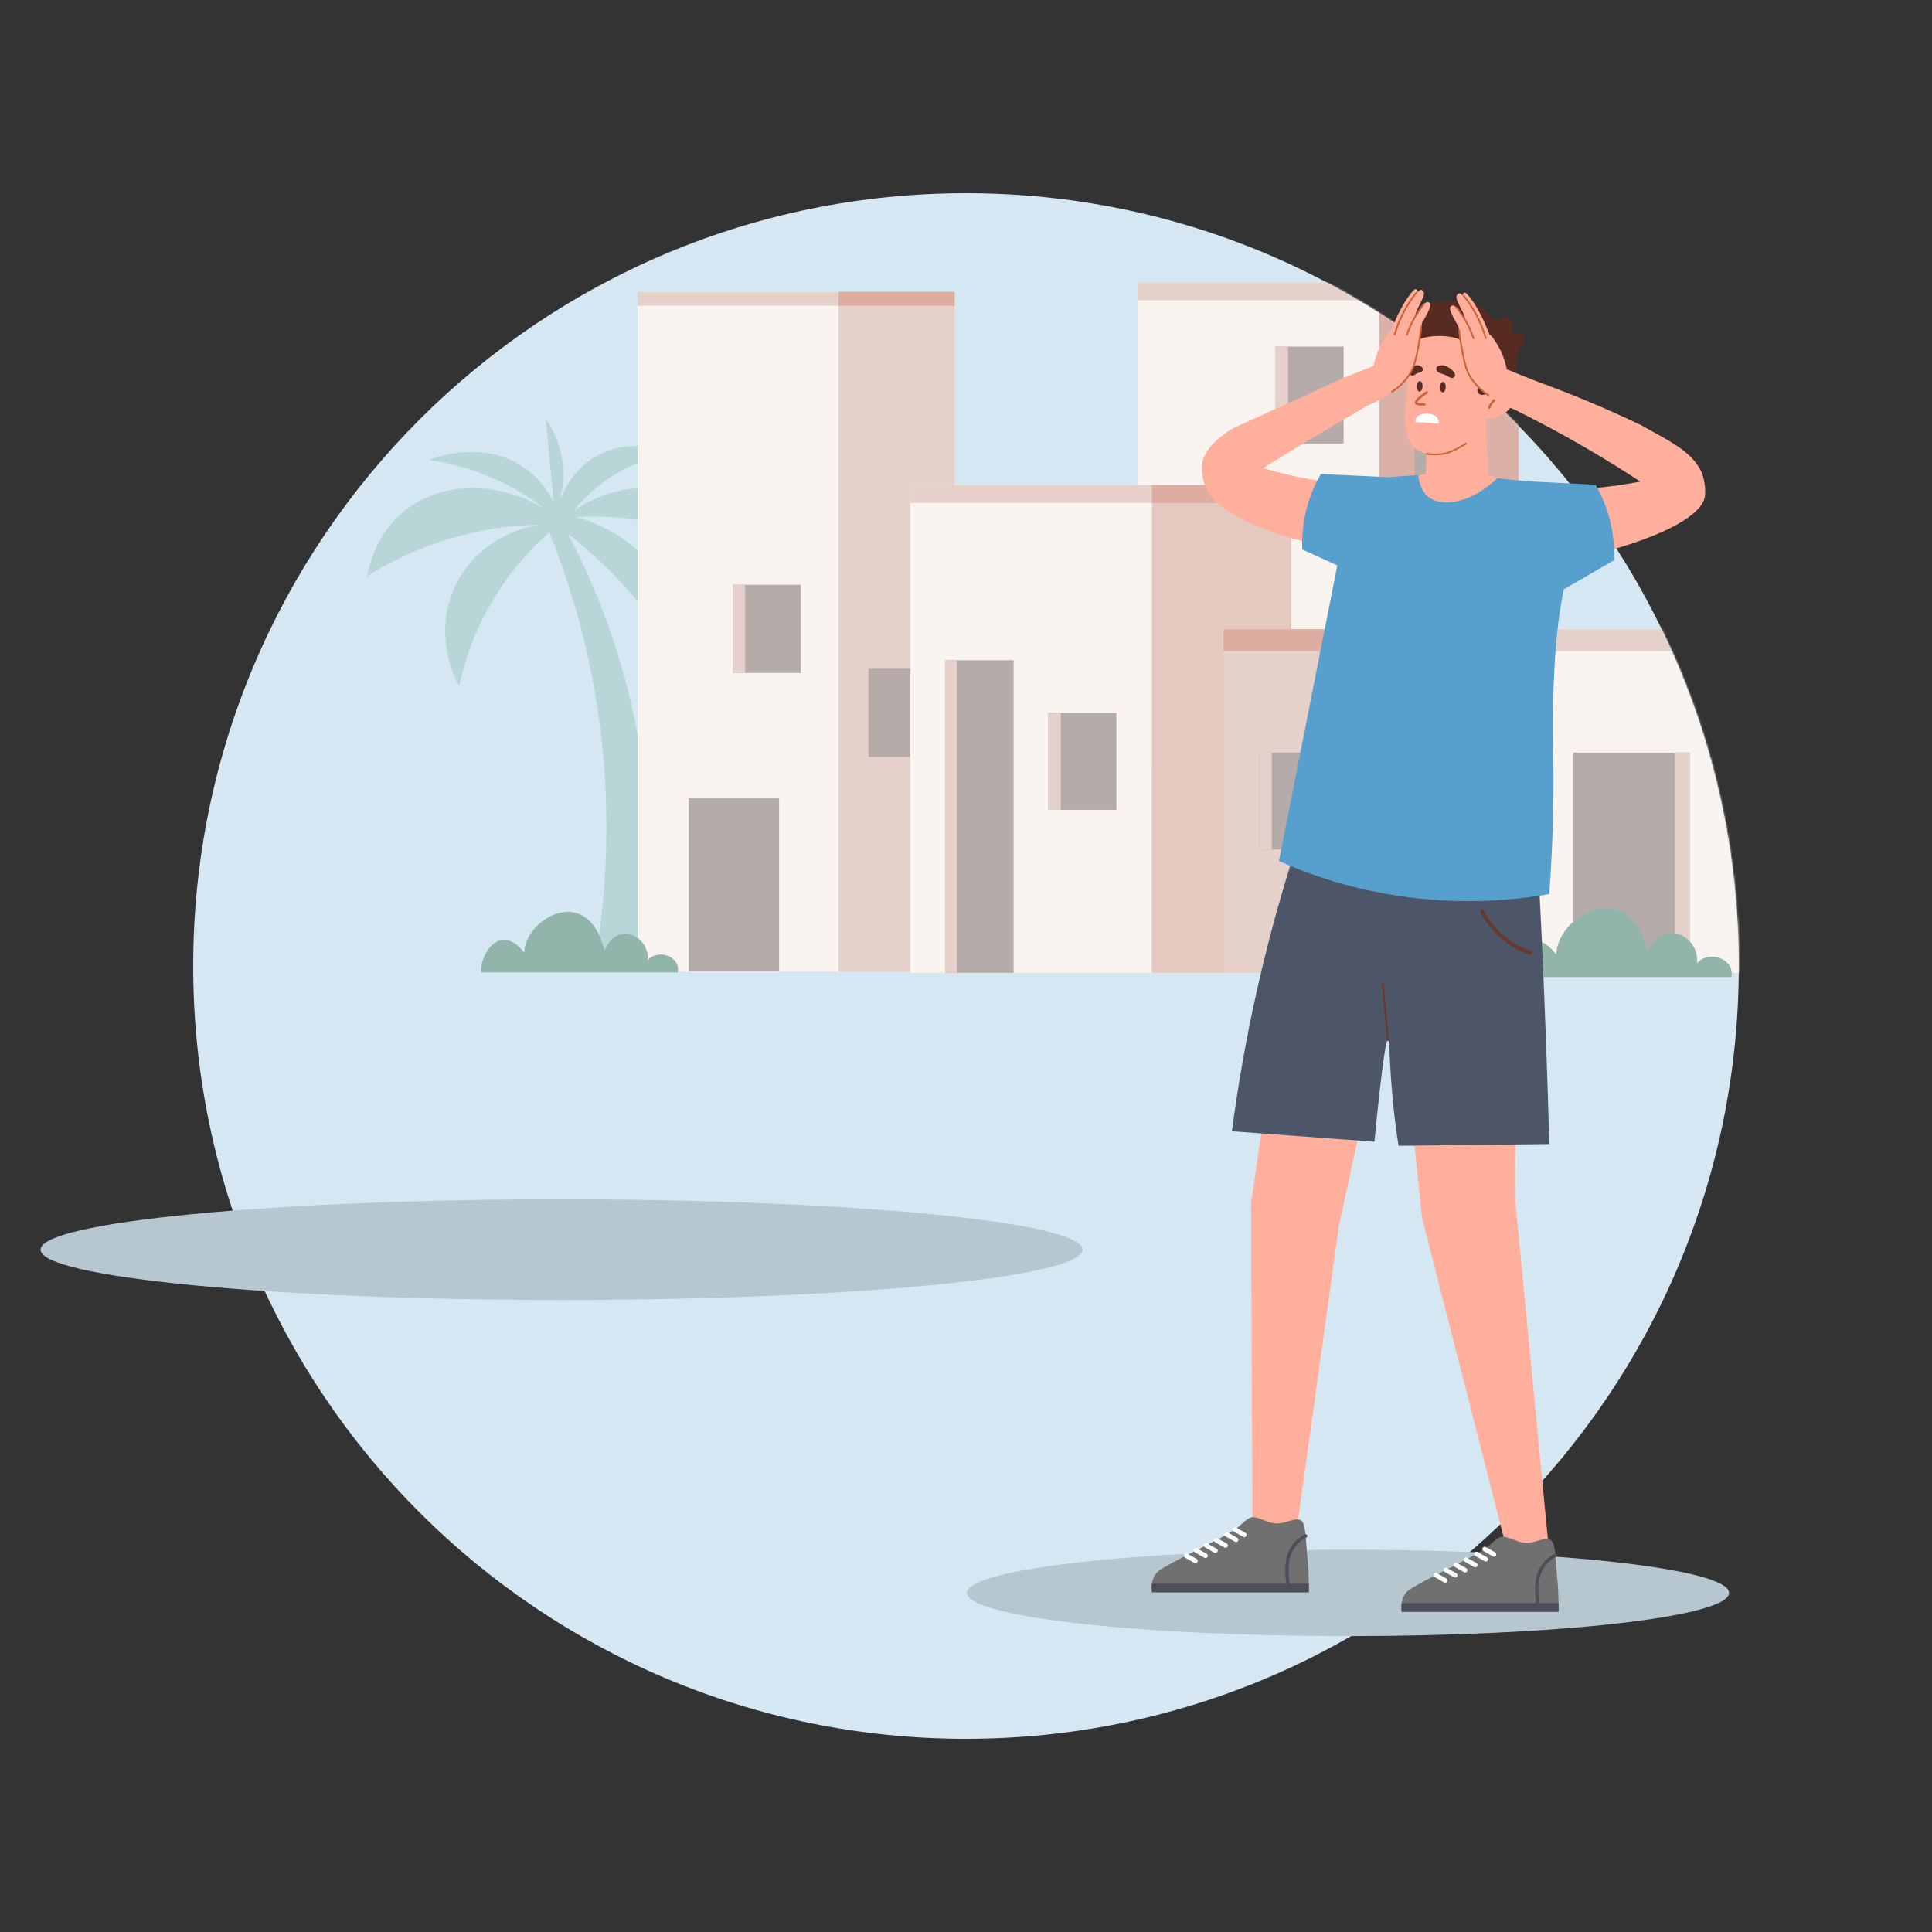 <svg width="1000" height="1000" viewBox="0 0 1000 1000" fill="none" xmlns="http://www.w3.org/2000/svg">
<rect x="0" y="0" width="1000" height="1000" fill="#333333" stroke="none"/>
<path d="M500 900C720.914 900 900 720.914 900 500C900 279.086 720.914 100 500 100C279.086 100 100 279.086 100 500C100 720.914 279.086 900 500 900Z" fill="#D5E7F2"/>
<mask id="mask0_2189_108523" style="mask-type:alpha" maskUnits="userSpaceOnUse" x="100" y="100" width="800" height="800">
<path d="M500 900C720.914 900 900 720.914 900 500C900 279.086 720.914 100 500 100C279.086 100 100 279.086 100 500C100 720.914 279.086 900 500 900Z" fill="black"/>
</mask>
<g mask="url(#mask0_2189_108523)">
<path d="M286.531 259.745C285.194 245.491 283.856 231.254 282.519 217C284.672 220.059 286.988 224.029 288.717 228.943C293.513 242.497 291.017 254.701 289.451 260.298C290.169 257.906 295.16 242.155 311.814 234.524C329.218 226.551 345.155 233.987 347.242 235.012C339.707 236.216 326.935 239.34 314 248.355C306.301 253.724 300.804 259.598 297.101 264.301C299.956 262.234 320.687 247.688 347.308 254.424C377.337 262.006 388.119 289.912 389 292.32C380.192 286.413 367.681 279.417 351.679 274.307C329.805 267.327 310.639 266.871 298.194 267.571C304.408 269.247 324.847 275.56 340.017 295.883C356.051 317.377 355.464 340.157 355.088 346.324C347.471 333.437 336.999 318.305 322.759 302.912C312.776 292.108 302.859 283.273 293.822 276.114C304.882 297.006 316.479 323.788 324.7 356.022C340.212 416.811 336.705 469.367 331.502 503C323.558 501.877 315.614 500.738 307.671 499.599C313.461 466.471 317.703 418.747 308.65 362.807C303.039 328.133 293.675 298.747 284.329 275.495C276.19 282.655 265.571 293.589 256.127 308.965C245.133 326.847 240.109 343.623 237.646 355.045C236.406 352.865 223.39 328.979 235.705 303.14C248.477 276.341 276.858 271.899 278.979 271.606C266.093 271.85 248.15 273.64 227.924 280.344C212.102 285.583 199.412 292.352 190 298.291C191.174 292.011 195.154 275.788 209.459 264.333C228.316 249.233 257.334 248.631 281.915 263.357C275.88 258.687 267.953 253.415 258.084 248.794C244.187 242.302 231.464 239.438 222.101 238.12C224.906 236.981 248.77 227.706 269.763 241.033C279.093 246.955 284.101 254.961 286.548 259.712L286.531 259.745Z" fill="#B8D5D8"/>
<path d="M713.742 398.648H786.006V146.2H713.742V398.648Z" fill="#DBB0A7"/>
<path d="M588.741 398.648H713.725V146.2L588.741 146.2V398.648Z" fill="#F9F4F0"/>
<path d="M713.742 155.438H786.006V146.204H713.742V155.438Z" fill="#CC8F85"/>
<path d="M588.741 155.437L713.725 155.438V146.204L588.741 146.204V155.437Z" fill="#E5D0CA"/>
<path d="M660.21 229.555H695.461V179.393H660.21V229.555Z" fill="#B5ACAA"/>
<path d="M660.211 229.555H666.699V179.393H660.211V229.555Z" fill="#E5D0CA"/>
<path d="M732.241 260.203H767.492V210.041H732.241V260.203Z" fill="#B5ACAA"/>
<path d="M330 272.188H494.15V151.004H330V272.188Z" fill="#F9F4F0"/>
<path d="M434.006 502.914H494.15L494.15 150.998H434.006L434.006 502.914Z" fill="#E5D0CA"/>
<path d="M449.507 391.734H484.758V346.11H449.507V391.734Z" fill="#B5ACAA"/>
<path d="M478.269 391.734H484.758V346.11H478.269V391.734Z" fill="#E5D0CA"/>
<path d="M330.001 502.914H434.021L434.021 150.998H330.001L330.001 502.914Z" fill="#F9F4F0"/>
<path d="M434.006 158.234H494.15V150.999H434.006V158.234Z" fill="#DDADA2"/>
<path d="M330.001 158.234H434.021V150.999H330.001V158.234Z" fill="#E5D0CA"/>
<path d="M356.486 502.703H403.248V413.071H356.486V502.703Z" fill="#B5ACAA"/>
<path d="M379.21 348.305H414.461V302.68H379.21V348.305Z" fill="#B5ACAA"/>
<path d="M379.207 348.305H385.695V302.68H379.207V348.305Z" fill="#E5D0CA"/>
<path d="M596.107 503.539H668.371V251.09H596.107V503.539Z" fill="#E5C9C1"/>
<path d="M471.121 503.539H596.105V251.09L471.121 251.09V503.539Z" fill="#F9F4F0"/>
<path d="M596.107 260.328H668.371V251.094H596.107V260.328Z" fill="#DDADA2"/>
<path d="M471.121 260.328H596.105V251.094L471.121 251.094V260.328Z" fill="#E5D0CA"/>
<path d="M542.591 419.18H577.842V369.018H542.591V419.18Z" fill="#B5ACAA"/>
<path d="M542.591 419.18H549.08V369.018H542.591V419.18Z" fill="#E5D0CA"/>
<path d="M489.388 503.539H524.639V341.713H489.388V503.539Z" fill="#B5ACAA"/>
<path d="M489.385 503.539H495.328V341.713H489.385V503.539Z" fill="#E5D0CA"/>
<path d="M705.543 325.695H633.279V503.54H705.543V325.695Z" fill="#E5D0CA"/>
<path d="M999.749 325.695H705.529V503.54H999.749V325.695Z" fill="#F9F4F0"/>
<path d="M705.543 325.695H633.279V337.05H705.543V325.695Z" fill="#DDADA2"/>
<path d="M999.749 325.695H705.529V337.05H999.749V325.695Z" fill="#E5D0CA"/>
<path d="M779.399 389.539H744.148V439.701H779.399V389.539Z" fill="#B5ACAA"/>
<path d="M772.91 439.703H779.398V389.541H772.91V439.703Z" fill="#E5D0CA"/>
<path d="M687.028 389.539H651.777V439.701H687.028V389.539Z" fill="#B5ACAA"/>
<path d="M651.779 439.703H658.268V389.541H651.779V439.703Z" fill="#E5D0CA"/>
<path d="M874.559 389.539H814.383V503.543H874.559V389.539Z" fill="#B5ACAA"/>
<path d="M874.559 389.539H866.885V503.543H874.559V389.539Z" fill="#E5D0CA"/>
</g>
<path d="M697.708 846.838C806.645 846.838 894.955 836.83 894.955 824.485C894.955 812.14 806.645 802.133 697.708 802.133C588.772 802.133 500.461 812.14 500.461 824.485C500.461 836.83 588.772 846.838 697.708 846.838Z" fill="#B7C7D0"/>
<path d="M290.678 672.874C439.617 672.874 560.356 661.209 560.356 646.82C560.356 632.43 439.617 620.766 290.678 620.766C141.739 620.766 21 632.43 21 646.82C21 661.209 141.739 672.874 290.678 672.874Z" fill="#B7C7D0"/>
<path fill-rule="evenodd" clip-rule="evenodd" d="M896.111 505.726C898.23 497.045 885.525 491.206 878.372 498.457C879.794 484.053 859.981 474.987 852.908 492.976C843.431 452.733 806.209 473.449 805.503 493.996C791.189 475.899 779.064 495.176 780.057 505.726H896.102H896.111Z" fill="#91B5AA"/>
<path fill-rule="evenodd" clip-rule="evenodd" d="M350.727 503.301C352.578 495.692 341.456 490.578 335.188 496.935C336.431 484.319 319.077 476.371 312.871 492.134C304.565 456.871 271.958 475.021 271.341 493.028C258.796 477.176 248.174 494.065 249.051 503.301H350.736H350.727Z" fill="#91B5AA"/>
<path fill-rule="evenodd" clip-rule="evenodd" d="M672.771 767.219L671.823 789.786L648.246 789.401L648.47 767.55L672.771 767.219Z" fill="#FFAF9B"/>
<path fill-rule="evenodd" clip-rule="evenodd" d="M784.944 485.748C784.693 530.56 784.443 575.381 784.184 620.202C789.951 680.053 795.718 739.904 801.485 799.755L778.936 798.226C764.63 742.247 750.324 686.267 736.019 630.279C731.495 586.71 726.97 543.131 722.446 499.562C712.647 544.472 702.848 589.383 693.048 634.293C686.03 684.846 679.011 735.389 671.992 785.942L648.299 785.342C648.048 731.178 647.807 677.005 647.557 622.84C654.566 574.961 661.567 527.082 668.577 479.203C707.363 481.394 746.158 483.575 784.944 485.766V485.748Z" fill="#FFAF9B"/>
<path fill-rule="evenodd" clip-rule="evenodd" d="M796.003 445.679C796.701 458.76 797.363 471.894 797.971 485.091C799.652 521.204 800.957 556.896 801.913 592.168C775.895 592.463 749.877 592.758 723.868 593.062C723.099 588.091 722.115 581.099 721.239 572.695C718.95 550.736 719.415 538.335 718.396 538.272C717.475 538.209 715.588 548.277 711.404 590.943C686.816 589.146 662.228 587.34 637.641 585.543C640.681 562.413 644.963 537.414 650.954 510.948C658.384 478.126 667.244 448.388 676.445 421.977C716.295 429.88 756.153 437.784 796.003 445.688V445.679Z" fill="#4C5668"/>
<path fill-rule="evenodd" clip-rule="evenodd" d="M806.689 834.257H725.54C725.54 834.257 724.145 827.238 728.83 823.331C733.515 819.433 763.772 805.494 769.065 801.318C774.358 797.134 775.547 794.532 779.776 795.677C784.014 796.821 787.859 799.602 793.268 798.243C798.677 796.875 801.074 795.48 803.193 797.572C805.312 799.664 805.195 809.857 806.035 816.938C806.876 824.02 806.689 834.257 806.689 834.257Z" fill="#707070"/>
<path fill-rule="evenodd" clip-rule="evenodd" d="M806.689 834.255H725.541C725.541 834.255 725.138 832.234 725.496 829.758H806.698C806.725 832.422 806.698 834.255 806.698 834.255H806.689Z" fill="#4C4E59"/>
<path d="M796.165 831.258C796.165 831.258 794.046 820.78 796.836 813.985C799.625 807.189 805.061 805.07 805.061 805.07" stroke="#4C4E59" stroke-width="1.77" stroke-linecap="round" stroke-linejoin="round"/>
<path d="M748.008 818.018L743.162 815.273" stroke="white" stroke-width="2.36" stroke-linecap="round" stroke-linejoin="round"/>
<path d="M753.221 815.355L748.375 812.602" stroke="white" stroke-width="2.36" stroke-linecap="round" stroke-linejoin="round"/>
<path d="M758.364 812.729L753.518 809.984" stroke="white" stroke-width="2.36" stroke-linecap="round" stroke-linejoin="round"/>
<path d="M763.574 810.035L758.729 807.281" stroke="white" stroke-width="2.36" stroke-linecap="round" stroke-linejoin="round"/>
<path d="M769.067 807.081L764.221 804.336" stroke="white" stroke-width="2.36" stroke-linecap="round" stroke-linejoin="round"/>
<path d="M773.295 804.527L768.439 801.773" stroke="white" stroke-width="2.36" stroke-linecap="round" stroke-linejoin="round"/>
<path fill-rule="evenodd" clip-rule="evenodd" d="M677.438 824.163H596.29C596.29 824.163 594.895 817.145 599.58 813.237C604.265 809.33 634.522 795.4 639.815 791.225C645.108 787.04 646.297 784.439 650.526 785.583C654.764 786.727 658.609 789.508 664.018 788.149C669.427 786.781 671.823 785.386 673.942 787.478C676.061 789.571 675.945 799.763 676.786 806.845C677.626 813.926 677.438 824.163 677.438 824.163Z" fill="#707070"/>
<path fill-rule="evenodd" clip-rule="evenodd" d="M677.439 824.169H596.29C596.29 824.169 595.888 822.149 596.246 819.672H677.448C677.475 822.336 677.448 824.169 677.448 824.169H677.439Z" fill="#4C4E59"/>
<path d="M666.915 821.165C666.915 821.165 664.796 810.686 667.586 803.891C670.375 797.096 675.812 794.977 675.812 794.977" stroke="#4C4E59" stroke-width="1.77" stroke-linecap="round" stroke-linejoin="round"/>
<path d="M618.768 807.926L613.922 805.172" stroke="white" stroke-width="2.36" stroke-linecap="round" stroke-linejoin="round"/>
<path d="M623.981 805.262L619.135 802.508" stroke="white" stroke-width="2.36" stroke-linecap="round" stroke-linejoin="round"/>
<path d="M629.121 802.637L624.275 799.883" stroke="white" stroke-width="2.36" stroke-linecap="round" stroke-linejoin="round"/>
<path d="M634.334 799.932L629.488 797.188" stroke="white" stroke-width="2.36" stroke-linecap="round" stroke-linejoin="round"/>
<path d="M639.825 796.98L634.979 794.227" stroke="white" stroke-width="2.36" stroke-linecap="round" stroke-linejoin="round"/>
<path d="M644.043 794.434L639.197 791.68" stroke="white" stroke-width="2.36" stroke-linecap="round" stroke-linejoin="round"/>
<path fill-rule="evenodd" clip-rule="evenodd" d="M779.158 179.16C779.158 179.16 773.319 166.58 753.774 166.696C734.229 166.812 729.401 178.489 729.07 186.348C728.73 194.208 727.63 208.611 727.237 214.334C726.844 220.065 728.748 228.738 731.529 231.348C734.309 233.959 738.431 234.907 738.431 234.907L737.957 245.493C736.67 245.618 735.373 245.743 734.086 245.877C734.032 247.049 733.836 254.05 739.03 258.744C743.689 262.955 749.59 262.526 752.603 262.302C765.683 261.345 773.596 249.651 774.991 247.523C773.426 246.941 771.853 246.351 770.279 245.77L768.929 216.944C768.929 216.944 779.408 216.39 782.6 209.595C785.8 202.8 781.026 198.866 781.026 198.866C781.026 198.866 784.057 189.987 779.166 179.16H779.158Z" fill="#FFAF9B"/>
<path fill-rule="evenodd" clip-rule="evenodd" d="M744.754 219.408C744.754 219.408 739.864 218.738 736.564 218.639C733.265 218.532 732.639 218.523 732.639 218.523C732.639 218.523 731.924 214.106 738.639 214.133C745.353 214.151 744.754 219.408 744.754 219.408Z" fill="white"/>
<path d="M779.481 202.844C779.481 202.844 776.834 203.872 774.098 206.438C771.371 209.004 770.861 210.98 770.861 210.98" stroke="#CC6337" stroke-width="1.18" stroke-linecap="round" stroke-linejoin="round"/>
<path d="M778.81 208.335C778.81 208.335 776.986 207.154 776.047 206.69C775.108 206.225 774.518 206.055 774.518 206.055" stroke="#CC6337" stroke-width="1.18" stroke-linecap="round" stroke-linejoin="round"/>
<path fill-rule="evenodd" clip-rule="evenodd" d="M772.686 201.844C772.686 201.844 768.001 205.804 765.497 203.846C762.994 201.897 767.393 196.828 764.549 195.04C761.706 193.26 761.876 191.195 761.707 187.735C761.537 184.283 761.983 175.807 750.056 174.252C738.129 172.687 731.736 176.952 731.736 176.952C731.736 176.952 719.737 173.805 726.309 164.774C732.89 155.744 754.732 153.848 762.869 157.309C771.005 160.76 772.793 168.118 775.243 165.561C777.693 162.995 782.378 164.443 782.878 166.786C783.379 169.129 782.378 172.526 782.378 172.526C782.378 172.526 789.62 171.748 789.012 175.87C788.395 179.992 785.945 180.993 785.945 180.993C785.945 180.993 785.498 189.183 784.104 193.144C782.709 197.105 781.019 198.866 781.019 198.866C781.019 198.866 777.666 196.407 772.677 201.844H772.686Z" fill="#572A22"/>
<path d="M758.719 229.617C757.655 230.288 754.454 232.434 749.805 234.186C745.155 235.938 738.432 234.919 738.432 234.919" stroke="#CC6337" stroke-width="0.88" stroke-linecap="round" stroke-linejoin="round"/>
<path d="M732.347 208.029C732.275 208.386 732.329 208.726 732.525 209.021C732.704 209.298 732.973 209.477 733.232 209.594C733.733 209.826 734.376 209.898 734.939 209.924C735.521 209.951 736.111 209.933 736.522 209.924C736.737 209.924 736.898 209.915 736.987 209.924C737.041 209.924 737.041 209.924 737.014 209.924C737.014 209.924 736.924 209.906 736.835 209.844C736.728 209.772 736.522 209.558 736.576 209.236L737.809 209.45C737.863 209.111 737.657 208.896 737.532 208.807C737.425 208.735 737.327 208.708 737.282 208.699C737.193 208.682 737.094 208.673 737.023 208.673C736.88 208.673 736.683 208.673 736.477 208.673C736.048 208.682 735.512 208.699 734.993 208.673C734.457 208.646 734.01 208.574 733.741 208.449C733.616 208.386 733.571 208.342 733.563 208.333C733.563 208.333 733.563 208.306 733.563 208.261L732.338 208.02L732.347 208.029ZM738.462 203.165L738.131 202.637C738.131 202.637 738.131 202.637 738.123 202.637C738.114 202.637 738.096 202.655 738.078 202.664C738.042 202.691 737.979 202.727 737.908 202.772C737.765 202.861 737.559 203.004 737.309 203.165C736.817 203.496 736.147 203.97 735.467 204.488C734.788 205.007 734.09 205.597 733.527 206.178C733.25 206.464 732.99 206.768 732.794 207.063C732.597 207.349 732.427 207.68 732.365 208.011L733.589 208.243C733.607 208.145 733.679 207.984 733.822 207.761C733.965 207.546 734.17 207.305 734.421 207.045C734.922 206.527 735.574 205.981 736.227 205.472C736.88 204.971 737.523 204.515 738.006 204.193C738.248 204.032 738.444 203.898 738.587 203.809C738.659 203.764 738.713 203.728 738.748 203.71C738.766 203.701 738.784 203.692 738.793 203.684C738.793 203.684 738.793 203.684 738.802 203.684L738.471 203.156L738.462 203.165ZM736.585 209.236C736.522 209.576 736.754 209.898 737.094 209.96C737.434 210.023 737.756 209.79 737.818 209.45L736.585 209.236ZM738.793 203.692C739.088 203.514 739.178 203.12 738.99 202.834C738.802 202.539 738.418 202.45 738.131 202.637L738.793 203.701V203.692Z" fill="#CC6337"/>
<path d="M729.628 192.029C730.066 190.912 731.202 189.857 732.337 189.311C733.929 188.542 736.799 189.562 736.414 191.556C736.28 192.28 735.583 192.566 734.894 192.763C734.224 192.959 733.58 193.165 732.981 193.496C732.543 193.737 732.159 194.104 731.694 194.309C730.29 194.917 729.226 193.174 729.602 192.119C729.619 192.083 729.637 192.056 729.637 192.021L729.628 192.029Z" fill="#572A22"/>
<path d="M752.848 193.037C753.653 194.325 752.714 196.292 750.675 195.451C750.005 195.174 749.397 194.709 748.744 194.378C747.85 193.931 746.938 193.627 745.991 193.341C745.025 193.046 744.023 192.644 743.639 191.785C742.575 189.389 746.089 188.432 748.431 189.47C750.086 190.212 751.892 191.562 752.795 192.921C752.804 192.974 752.83 193.01 752.848 193.037Z" fill="#572A22"/>
<path fill-rule="evenodd" clip-rule="evenodd" d="M746.912 197.672C746.098 197.645 745.401 198.835 745.347 200.337C745.293 201.839 745.91 203.082 746.724 203.1C747.538 203.126 748.235 201.928 748.289 200.435C748.342 198.933 747.725 197.699 746.912 197.672Z" fill="#572A22"/>
<path fill-rule="evenodd" clip-rule="evenodd" d="M734.921 197.266C735.735 197.293 736.352 198.536 736.298 200.029C736.245 201.531 735.538 202.729 734.734 202.694C733.92 202.667 733.303 201.424 733.357 199.931C733.41 198.438 734.117 197.231 734.921 197.266Z" fill="#572A22"/>
<path d="M695.232 195.699C700.48 193.598 705.728 191.488 710.977 189.387C711.468 186.848 712.407 183.254 714.374 179.284C716.493 175.019 719.327 171.273 719.739 171.505C721.938 172.721 716.296 180.947 717.226 178.613C717.226 178.613 718.121 176.128 719.185 173.311C720.186 170.647 721.116 168.438 722.135 166.024C722.135 166.024 726.668 155.277 731.899 150.092C732.033 149.957 732.399 149.6 732.82 149.644C733.249 149.698 733.508 150.136 733.561 150.226C733.874 150.753 733.714 151.316 733.669 151.442C734.161 150.431 735.037 149.895 735.752 150.056C736.44 150.208 736.771 150.95 736.834 151.084C737.299 152.112 736.861 153.248 736.449 154.231C734.867 157.969 733.705 159.345 732.882 161.974C732.569 162.967 732.417 163.798 732.337 164.308C733.293 162.94 734.089 161.777 734.67 160.919C736.834 157.709 737.657 156.297 738.855 156.323C738.89 156.323 739.641 156.35 740.062 156.878C740.419 157.343 740.41 158.022 740.16 158.872C739.23 162.055 736.047 167.088 736.047 167.088L734.456 175.171C734.581 176.655 734.661 179.051 734.187 181.93C732.667 191.184 726.731 197.175 724.361 199.499C721.885 201.931 719.631 203.46 717.906 204.614C713.802 207.359 710.02 209.048 707.257 210.094C703.243 205.302 699.237 200.51 695.223 195.717L695.232 195.699Z" fill="#FFAF9B"/>
<path fill-rule="evenodd" clip-rule="evenodd" d="M699.88 250.808C694.882 250.441 689.616 249.878 684.117 249.055C672.86 247.383 662.712 244.96 653.798 242.278C661.756 237.343 669.847 232.398 678.064 227.463C688.23 221.356 698.315 215.419 708.294 209.661C708.517 209.268 711.021 204.681 708.741 200.112C706.791 196.187 702.142 193.943 697.368 194.81C670.142 207.131 649.757 216.456 640.744 220.507C639.967 220.855 636.891 222.241 633.377 224.906C630.426 227.141 624.07 231.969 622.353 239.202C622.353 239.202 620.904 245.309 624.543 253.213C630.337 265.82 657.473 277.908 694.614 284.524C696.366 273.285 698.119 262.047 699.871 250.808H699.88Z" fill="#FFAF9B"/>
<path d="M728.215 173.308C729.136 170.536 730.513 167.192 732.614 163.652C734.08 161.184 735.618 159.101 737.049 157.375" stroke="#CC6337" stroke-width="0.88" stroke-linecap="round" stroke-linejoin="round"/>
<path d="M721.867 173.181C723.164 168.746 725.247 163.355 728.725 157.722C730.182 155.361 731.684 153.278 733.16 151.445" stroke="#CC6337" stroke-width="0.88" stroke-linecap="round" stroke-linejoin="round"/>
<path d="M735.626 169.125C735.367 171.825 734.902 175.67 733.99 180.23C732.988 185.228 732.425 188.017 731.075 190.968C729.832 193.686 727.043 198.478 720.516 202.797" stroke="#CC6337" stroke-width="0.88" stroke-linecap="round" stroke-linejoin="round"/>
<path d="M795.667 197.504C790.418 195.403 785.17 193.293 779.921 191.192C779.429 188.653 778.491 185.058 776.524 181.089C774.405 176.824 771.57 173.077 771.159 173.31C768.96 174.526 774.602 182.752 773.672 180.418C773.672 180.418 772.778 177.932 771.714 175.116C770.712 172.452 769.782 170.243 768.763 167.829C768.763 167.829 764.23 157.082 758.999 151.896C758.865 151.762 758.499 151.404 758.079 151.449C757.649 151.503 757.39 151.941 757.336 152.03C757.024 152.558 757.185 153.121 757.22 153.246C756.729 152.236 755.852 151.699 755.137 151.86C754.449 152.012 754.118 152.755 754.055 152.889C753.59 153.917 754.028 155.052 754.439 156.036C756.022 159.773 757.184 161.15 758.007 163.779C758.32 164.771 758.472 165.603 758.552 166.112C757.596 164.744 756.8 163.582 756.219 162.724C754.055 159.514 753.232 158.101 752.034 158.128C751.999 158.128 751.247 158.155 750.827 158.682C750.47 159.147 750.479 159.827 750.729 160.676C751.659 163.859 754.842 168.893 754.842 168.893L756.433 176.976C756.308 178.46 756.228 180.856 756.702 183.735C758.222 192.989 764.158 198.979 766.528 201.304C769.004 203.736 771.258 205.265 772.983 206.418C777.087 209.163 780.869 210.853 783.632 211.899C787.647 207.107 791.652 202.314 795.667 197.522V197.504Z" fill="#FFAF9B"/>
<path fill-rule="evenodd" clip-rule="evenodd" d="M798.859 253.659C804.724 253.74 810.938 253.615 817.474 253.221C829.016 252.515 839.576 251.075 849.009 249.278C840.586 243.735 831.654 238.165 822.213 232.639C808.908 224.852 795.998 217.967 783.65 211.887C781.317 208.186 781.683 203.375 784.526 200.121C787.271 196.974 791.769 195.918 795.685 197.501C803.839 200.461 812.261 203.715 820.907 207.309C830.93 211.476 840.416 215.75 849.375 220.041C856.716 224.083 863.26 227.677 866.891 230.073C871.245 232.943 877.781 237.44 880.856 244.817C880.856 244.817 883.083 250.146 882.511 256.494C881.375 269.136 848.821 283.12 803.687 291.748C802.077 279.052 800.477 266.347 798.868 253.65L798.859 253.659Z" fill="#FFAF9B"/>
<path d="M762.691 175.128C761.77 172.356 760.393 169.013 758.292 165.472C756.826 163.004 755.288 160.921 753.857 159.195" stroke="#CC6337" stroke-width="0.88" stroke-linecap="round" stroke-linejoin="round"/>
<path d="M769.038 174.993C767.742 170.559 765.659 165.167 762.181 159.534C760.723 157.174 759.221 155.091 757.746 153.258" stroke="#CC6337" stroke-width="0.88" stroke-linecap="round" stroke-linejoin="round"/>
<path d="M755.281 170.938C755.541 173.638 756.005 177.482 756.917 182.042C757.918 187.04 758.482 189.83 759.832 192.78C761.075 195.498 763.865 200.291 770.391 204.609" stroke="#CC6337" stroke-width="0.88" stroke-linecap="round" stroke-linejoin="round"/>
<path fill-rule="evenodd" clip-rule="evenodd" d="M832.404 265.988C830.535 259.837 828.094 254.776 825.832 250.878C813.699 250.27 801.566 249.671 789.433 249.063C784.614 248.554 779.795 248.044 774.984 247.534C761.734 260.284 746.4 263.002 739.167 257.074C737.879 256.019 734.822 253.024 734.08 245.889C728.876 246.265 723.681 246.64 718.478 247.007C706.881 246.452 695.276 245.898 683.679 245.344C681.426 249.242 678.976 254.303 677.108 260.454C674.184 270.057 673.826 278.524 674.059 284.416C680.103 287.161 686.147 289.897 692.182 292.642C688.266 312.482 684.359 332.322 680.443 352.162C674.291 383.339 668.14 414.516 661.988 445.693C677.823 452.712 700.846 460.884 729.6 464.523C759.4 468.296 784.525 465.828 801.906 462.771C804.249 430.1 804.32 404.547 803.873 386.576C803.873 386.576 802.746 340.851 808.334 310.649C808.826 308.002 809.345 305.347 809.345 305.347C809.363 305.257 809.381 305.159 809.398 305.061C818.071 300.018 826.753 294.984 835.425 289.941C835.667 284.049 835.301 275.582 832.377 265.98L832.404 265.988Z" fill="#579FCC"/>
<path d="M718.396 538.277C717.502 528.656 716.599 519.027 715.705 509.406" stroke="#663A2D" stroke-linecap="round" stroke-linejoin="round"/>
<path d="M767.107 471.75C768.86 475.094 772.186 480.441 778.051 485.322C783.362 489.748 788.628 492.028 792.061 493.208" stroke="#663A2D" stroke-width="2" stroke-linecap="round" stroke-linejoin="round"/>
</svg>
